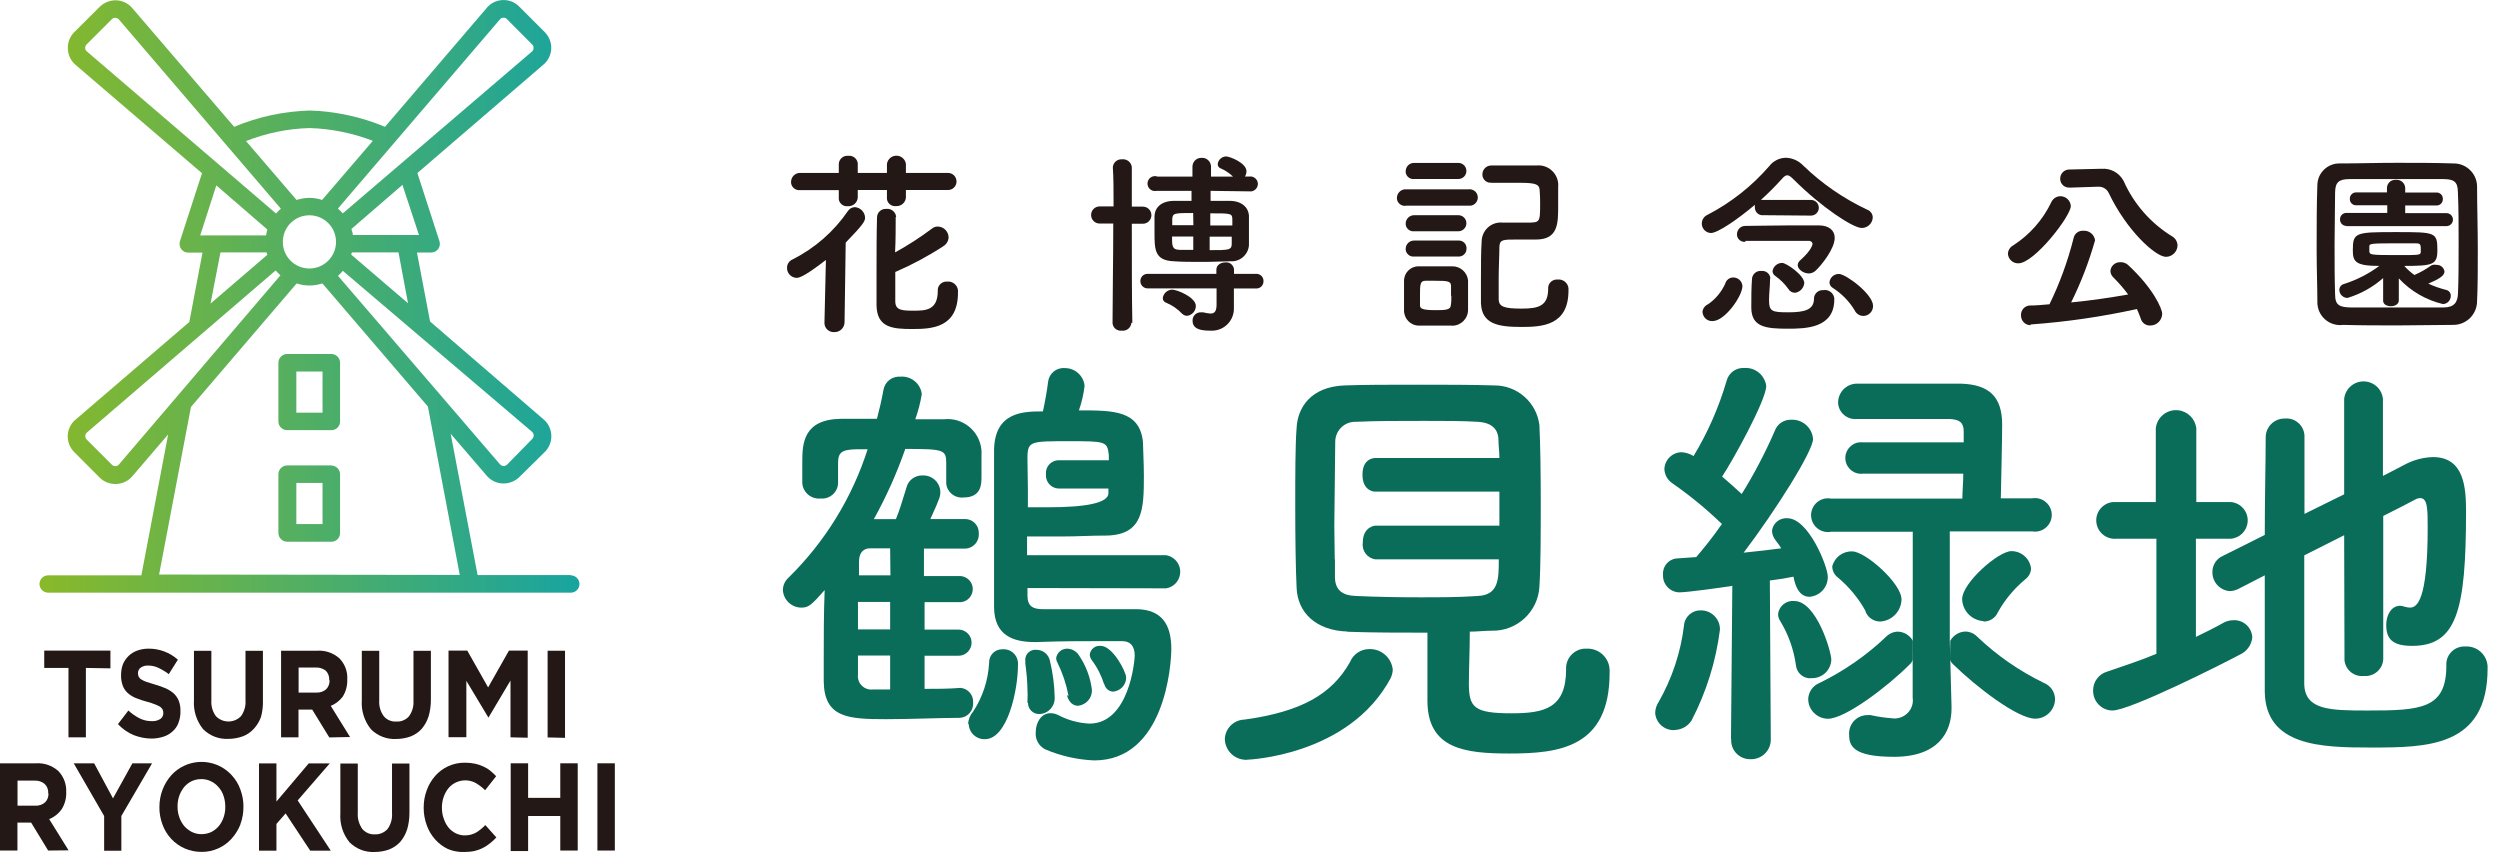 <svg width="183" height="63" viewBox="0 0 183 63" fill="none" xmlns="http://www.w3.org/2000/svg">
<path d="M6.287 48.893V53.972H5.012V48.893H3.238V47.625H8.083V48.923L6.295 48.893H6.287Z" fill="#231815"/>
<path d="M13.057 52.931C12.967 53.172 12.816 53.384 12.62 53.55C12.431 53.723 12.204 53.852 11.955 53.927C11.676 54.018 11.382 54.063 11.095 54.063C10.65 54.063 10.212 53.972 9.797 53.814C9.359 53.633 8.959 53.353 8.634 53.006L9.397 52.01C9.638 52.236 9.91 52.425 10.204 52.576C10.483 52.719 10.8 52.795 11.117 52.787C11.336 52.803 11.555 52.742 11.736 52.629C11.88 52.531 11.963 52.365 11.955 52.191C11.955 52.108 11.94 52.025 11.91 51.95C11.865 51.874 11.812 51.806 11.744 51.753C11.631 51.678 11.51 51.625 11.382 51.572C11.193 51.497 10.997 51.429 10.793 51.376C10.521 51.308 10.249 51.218 9.985 51.112C9.766 51.029 9.563 50.908 9.382 50.757C9.216 50.614 9.08 50.433 8.997 50.221C8.899 49.965 8.853 49.693 8.861 49.414C8.861 49.134 8.906 48.863 9.004 48.606C9.102 48.38 9.246 48.176 9.427 48.002C9.608 47.829 9.827 47.7 10.061 47.617C10.318 47.527 10.597 47.481 10.868 47.481C11.661 47.474 12.431 47.761 13.02 48.289L12.355 49.346C12.121 49.165 11.865 49.014 11.593 48.885C11.359 48.772 11.102 48.719 10.846 48.719C10.65 48.704 10.453 48.764 10.287 48.878C10.166 48.976 10.099 49.119 10.099 49.27C10.099 49.361 10.114 49.451 10.151 49.534C10.197 49.617 10.265 49.693 10.348 49.738C10.468 49.814 10.597 49.874 10.733 49.919L11.344 50.108C11.616 50.184 11.887 50.282 12.152 50.395C12.363 50.493 12.559 50.621 12.733 50.772C12.884 50.923 13.004 51.097 13.087 51.3C13.17 51.527 13.216 51.776 13.208 52.017C13.223 52.327 13.17 52.636 13.057 52.923V52.931Z" fill="#231815"/>
<path d="M19.11 52.47C18.99 52.803 18.808 53.104 18.567 53.361C18.348 53.602 18.069 53.791 17.759 53.904C17.42 54.025 17.065 54.086 16.71 54.086C16.023 54.123 15.352 53.859 14.869 53.376C14.386 52.78 14.144 52.017 14.197 51.255V47.64H15.472V51.248C15.442 51.67 15.555 52.086 15.805 52.425C16.295 52.931 17.11 52.946 17.616 52.448C17.623 52.44 17.631 52.433 17.639 52.425C17.88 52.093 18.001 51.685 17.971 51.278V47.64H19.246V51.24C19.261 51.663 19.216 52.078 19.103 52.486L19.11 52.47Z" fill="#231815"/>
<path d="M24.099 53.972L22.854 51.942H21.85V53.972H20.575V47.632H23.231C23.82 47.595 24.401 47.798 24.846 48.191C25.247 48.606 25.458 49.165 25.42 49.738C25.435 50.184 25.322 50.629 25.08 51.006C24.854 51.3 24.552 51.535 24.212 51.67L25.624 53.95L24.099 53.98V53.972ZM24.099 49.776C24.114 49.519 24.024 49.27 23.843 49.089C23.631 48.931 23.367 48.848 23.103 48.863H21.858V50.697H23.148C23.412 50.712 23.677 50.629 23.873 50.455C24.046 50.282 24.137 50.04 24.122 49.791L24.099 49.776Z" fill="#231815"/>
<path d="M31.36 52.47C31.254 52.803 31.081 53.104 30.854 53.368C30.628 53.61 30.356 53.791 30.047 53.912C29.707 54.033 29.352 54.093 28.998 54.093C28.311 54.131 27.639 53.867 27.156 53.384C26.673 52.787 26.431 52.025 26.484 51.263V47.64H27.76V51.248C27.73 51.67 27.843 52.086 28.092 52.425C28.318 52.697 28.658 52.84 29.013 52.818C29.36 52.84 29.7 52.697 29.933 52.44C30.175 52.108 30.296 51.7 30.266 51.293V47.64H31.541V51.24C31.541 51.663 31.481 52.078 31.36 52.486V52.47Z" fill="#231815"/>
<path d="M37.368 53.972V49.814L35.753 52.531L34.137 49.836V53.965H32.832V47.625H34.205L35.73 50.319L37.255 47.625H38.628V54.002L37.368 53.972Z" fill="#231815"/>
<path d="M40.085 53.972V47.632H41.36V54.01L40.085 53.98V53.972Z" fill="#231815"/>
<path d="M3.525 62.26L2.279 60.214H1.276V62.26H1.90735e-06V55.874H2.649C3.238 55.837 3.819 56.04 4.264 56.433C4.664 56.848 4.876 57.407 4.846 57.98C4.868 58.425 4.747 58.871 4.506 59.248C4.279 59.565 3.97 59.814 3.6 59.958L5.019 62.244L3.517 62.26H3.525ZM3.525 58.056C3.547 57.799 3.449 57.55 3.261 57.376C3.057 57.21 2.793 57.127 2.528 57.142H1.283V58.976H2.574C2.838 58.991 3.102 58.908 3.298 58.735C3.472 58.561 3.562 58.32 3.547 58.071L3.525 58.056Z" fill="#231815"/>
<path d="M8.883 59.731V62.275H7.623V59.731L5.396 55.874H6.891L8.272 58.441L9.691 55.874H11.133L8.883 59.731Z" fill="#231815"/>
<path d="M17.601 60.342C17.45 60.727 17.231 61.082 16.952 61.392C16.68 61.694 16.348 61.935 15.978 62.101C15.593 62.275 15.171 62.365 14.74 62.358C13.902 62.358 13.095 62.018 12.529 61.399C12.25 61.097 12.031 60.742 11.895 60.358C11.744 59.95 11.661 59.52 11.668 59.082C11.668 58.644 11.744 58.206 11.902 57.799C12.046 57.414 12.265 57.059 12.536 56.75C12.808 56.448 13.14 56.206 13.51 56.04C14.688 55.505 16.084 55.784 16.959 56.742C17.238 57.044 17.457 57.399 17.593 57.784C17.744 58.191 17.827 58.622 17.82 59.059C17.82 59.497 17.752 59.935 17.593 60.342H17.601ZM16.491 59.067C16.491 58.795 16.454 58.516 16.363 58.259C16.288 58.025 16.167 57.806 16.001 57.625C15.85 57.444 15.661 57.293 15.442 57.188C15.223 57.082 14.982 57.029 14.74 57.029C14.499 57.029 14.25 57.082 14.031 57.18C13.819 57.286 13.638 57.429 13.48 57.61C13.329 57.799 13.208 58.018 13.125 58.244C13.035 58.501 12.989 58.78 12.997 59.052C12.997 59.316 13.035 59.573 13.125 59.822C13.208 60.056 13.329 60.275 13.487 60.471C13.646 60.644 13.835 60.795 14.046 60.901C14.265 61.007 14.514 61.067 14.755 61.059C14.997 61.059 15.239 61.007 15.457 60.908C15.669 60.803 15.857 60.659 16.008 60.478C16.167 60.29 16.288 60.071 16.363 59.844C16.454 59.588 16.499 59.308 16.491 59.037V59.075V59.067Z" fill="#231815"/>
<path d="M22.703 62.26L20.907 59.542L20.235 60.312V62.267H18.959V55.882H20.235V58.674L22.597 55.882H24.137L21.79 58.591L24.212 62.267H22.703V62.26Z" fill="#231815"/>
<path d="M29.79 60.742C29.684 61.075 29.511 61.377 29.284 61.641C29.058 61.882 28.786 62.063 28.477 62.184C28.145 62.305 27.782 62.365 27.428 62.365C26.741 62.403 26.069 62.139 25.586 61.656C25.096 61.059 24.861 60.297 24.914 59.535V55.889H26.19V59.497C26.16 59.92 26.28 60.335 26.522 60.682C26.748 60.946 27.088 61.097 27.443 61.075C27.79 61.09 28.13 60.946 28.364 60.69C28.605 60.358 28.726 59.95 28.696 59.542V55.889H29.971V59.49C29.971 59.92 29.918 60.342 29.79 60.758V60.742Z" fill="#231815"/>
<path d="M35.904 61.701C35.737 61.837 35.564 61.958 35.368 62.056C35.172 62.161 34.96 62.237 34.749 62.29C34.5 62.343 34.243 62.365 33.986 62.365C33.579 62.38 33.179 62.312 32.801 62.154C32.439 61.988 32.122 61.746 31.858 61.452C31.586 61.15 31.375 60.795 31.239 60.41C31.088 60.003 31.013 59.565 31.013 59.127C31.013 58.69 31.081 58.252 31.239 57.844C31.375 57.459 31.586 57.105 31.858 56.795C32.122 56.493 32.447 56.252 32.809 56.086C33.194 55.912 33.617 55.822 34.039 55.829C34.288 55.829 34.538 55.852 34.779 55.904C34.99 55.95 35.194 56.018 35.383 56.108C35.564 56.191 35.737 56.289 35.889 56.418C36.039 56.538 36.183 56.674 36.319 56.818L35.511 57.844C35.307 57.64 35.073 57.467 34.824 57.316C34.153 56.954 33.315 57.112 32.824 57.701C32.673 57.889 32.553 58.108 32.477 58.335C32.386 58.591 32.341 58.871 32.349 59.142C32.349 59.407 32.386 59.663 32.477 59.912C32.553 60.146 32.666 60.365 32.817 60.561C32.96 60.742 33.141 60.886 33.352 60.992C33.564 61.097 33.798 61.158 34.039 61.15C34.319 61.15 34.598 61.082 34.847 60.946C35.096 60.795 35.322 60.607 35.526 60.395L36.334 61.301C36.198 61.444 36.054 61.58 35.904 61.701Z" fill="#231815"/>
<path d="M41.013 62.26V59.731H38.658V62.297H37.383V55.874H38.658V58.403H41.013V55.874H42.289V62.26H41.013Z" fill="#231815"/>
<path d="M43.73 62.26V55.874H45.006V62.26H43.73Z" fill="#231815"/>
<path d="M24.258 25.911H21.027C20.673 25.911 20.378 26.198 20.378 26.56V30.854C20.378 31.209 20.673 31.488 21.027 31.488H24.258C24.613 31.488 24.892 31.201 24.892 30.854V26.56C24.892 26.205 24.613 25.918 24.265 25.911C24.265 25.911 24.265 25.911 24.258 25.911ZM23.609 30.205H21.692V27.194H23.609V30.205ZM24.258 34.069H21.027C20.673 34.069 20.378 34.356 20.378 34.719V39.006C20.378 39.36 20.665 39.655 21.027 39.655H24.258C24.613 39.655 24.892 39.368 24.892 39.021C24.892 39.021 24.892 39.021 24.892 39.013V34.726C24.892 34.371 24.613 34.085 24.265 34.077C24.265 34.077 24.265 34.077 24.258 34.077V34.069ZM23.609 38.364H21.692V35.353H23.609V38.364ZM41.783 42.093H34.96L32.99 31.752L35.617 34.809C35.911 35.164 36.341 35.375 36.802 35.39H36.87C37.307 35.39 37.73 35.209 38.039 34.9L39.858 33.103C40.198 32.779 40.379 32.326 40.357 31.858C40.334 31.398 40.123 30.968 39.768 30.681L31.481 23.533L30.522 18.484H31.564C31.767 18.484 31.956 18.386 32.077 18.227C32.198 18.061 32.228 17.85 32.167 17.654L30.552 12.665L39.76 4.747C40.447 4.181 40.553 3.17 39.987 2.476C39.941 2.423 39.896 2.37 39.851 2.325L38.032 0.506C37.421 -0.143 36.394 -0.166 35.753 0.445C35.7 0.491 35.654 0.543 35.617 0.596L28.183 9.283C26.431 8.551 24.552 8.144 22.658 8.091C20.763 8.144 18.892 8.551 17.14 9.283L9.699 0.611C9.404 0.249 8.966 0.038 8.506 0.023C8.046 0.008 7.6 0.196 7.276 0.521L5.449 2.34C5.117 2.664 4.944 3.11 4.966 3.578C4.981 4.038 5.193 4.468 5.547 4.762L14.786 12.68L13.17 17.661C13.11 17.857 13.148 18.069 13.269 18.235C13.389 18.401 13.578 18.499 13.782 18.491H14.823L13.857 23.571L5.555 30.696C4.861 31.254 4.755 32.273 5.321 32.968C5.366 33.02 5.412 33.073 5.457 33.118L7.276 34.938C7.578 35.255 8 35.428 8.438 35.428H8.506C8.966 35.413 9.404 35.202 9.699 34.847L12.31 31.798L10.348 42.115H3.525C3.17 42.115 2.891 42.402 2.891 42.749C2.891 43.096 3.178 43.383 3.525 43.383H41.783C42.138 43.383 42.417 43.096 42.417 42.749C42.417 42.402 42.13 42.115 41.783 42.115V42.093ZM38.938 31.602C39.013 31.669 39.066 31.767 39.066 31.866C39.066 31.971 39.028 32.069 38.953 32.137L37.126 34.002C37.051 34.077 36.953 34.115 36.855 34.115C36.749 34.107 36.658 34.054 36.59 33.979L24.741 20.19C24.869 20.076 24.99 19.956 25.096 19.827L38.938 31.602ZM29.171 18.476L29.866 22.197L25.707 18.635C25.73 18.582 25.745 18.529 25.752 18.476H29.164H29.171ZM30.673 17.201H25.828C25.828 17.05 25.76 16.899 25.722 16.763L29.458 13.533L30.666 17.193L30.673 17.201ZM36.59 1.426C36.651 1.343 36.749 1.298 36.847 1.298C36.953 1.291 37.051 1.328 37.119 1.411L38.945 3.245C39.021 3.313 39.066 3.419 39.058 3.517C39.058 3.623 39.006 3.721 38.93 3.781L25.088 15.623C24.982 15.495 24.861 15.374 24.733 15.269L36.59 1.426ZM22.65 9.374C24.235 9.419 25.805 9.736 27.292 10.31L23.578 14.635C23.277 14.537 22.967 14.484 22.65 14.484C22.333 14.484 22.009 14.544 21.707 14.635L18.008 10.325C19.488 9.744 21.058 9.419 22.65 9.374ZM24.597 17.706C24.597 18.778 23.729 19.654 22.65 19.654C21.571 19.654 20.703 18.786 20.703 17.706C20.703 16.627 21.571 15.759 22.65 15.759C23.722 15.759 24.597 16.627 24.597 17.706ZM6.37 3.774C6.287 3.713 6.234 3.615 6.234 3.517C6.234 3.411 6.272 3.313 6.347 3.245L8.174 1.419C8.242 1.336 8.34 1.291 8.446 1.306C8.551 1.306 8.642 1.359 8.71 1.434L20.559 15.276C20.431 15.382 20.31 15.503 20.205 15.631L6.37 3.774ZM19.525 18.476C19.525 18.544 19.525 18.59 19.578 18.642L15.412 22.22L16.137 18.476H19.518H19.525ZM19.42 17.706C19.42 17.571 19.435 17.435 19.457 17.306C19.435 17.442 19.42 17.578 19.42 17.706ZM14.665 17.201L15.835 13.57L19.571 16.801C19.533 16.944 19.495 17.088 19.473 17.231H14.627L14.657 17.208L14.665 17.201ZM8.717 33.986C8.657 34.069 8.559 34.122 8.453 34.122C8.348 34.122 8.249 34.085 8.182 34.009L6.355 32.183C6.28 32.107 6.242 32.009 6.242 31.911C6.249 31.805 6.302 31.715 6.378 31.647L20.174 19.797C20.288 19.925 20.401 20.039 20.529 20.152L8.717 33.986ZM11.646 42.055L13.978 29.79L21.714 20.748C22.016 20.846 22.333 20.899 22.65 20.899C22.975 20.899 23.292 20.839 23.601 20.748L31.322 29.76L33.654 42.085L11.638 42.055H11.646Z" fill="url(#paint0_linear_723_520)"/>
<path d="M60.448 19.035C59.112 20.069 58.569 20.341 58.312 20.341C57.912 20.326 57.595 19.993 57.61 19.593C57.61 19.322 57.784 19.08 58.033 18.982C59.656 18.159 61.044 16.944 62.071 15.442C62.184 15.269 62.38 15.163 62.584 15.163C62.984 15.193 63.301 15.518 63.324 15.925C63.324 16.197 63.195 16.423 61.905 17.759L61.822 23.578C61.822 23.986 61.497 24.311 61.09 24.311C61.082 24.311 61.067 24.311 61.059 24.311C60.682 24.326 60.365 24.039 60.35 23.669C60.35 23.646 60.35 23.631 60.35 23.609L60.456 19.05L60.448 19.035ZM66.313 13.902V14.454C66.29 14.823 65.973 15.103 65.603 15.088C65.603 15.088 65.588 15.088 65.58 15.088C65.256 15.125 64.954 14.884 64.924 14.559C64.924 14.544 64.924 14.529 64.924 14.514V13.91H62.788V14.461C62.765 14.831 62.448 15.11 62.078 15.095C62.078 15.095 62.063 15.095 62.056 15.095C61.731 15.133 61.429 14.891 61.399 14.567C61.399 14.552 61.399 14.537 61.399 14.521V13.918H58.576C58.244 13.955 57.942 13.721 57.905 13.389C57.905 13.367 57.905 13.344 57.905 13.321C57.905 12.959 58.191 12.665 58.546 12.657C58.554 12.657 58.569 12.657 58.576 12.657H61.399V11.993C61.422 11.646 61.716 11.382 62.063 11.404C62.078 11.404 62.086 11.404 62.101 11.404C62.441 11.367 62.75 11.616 62.788 11.955C62.788 11.97 62.788 11.978 62.788 11.993V12.657H64.924V11.993C64.984 11.608 65.339 11.344 65.724 11.404C66.026 11.45 66.267 11.691 66.313 11.993V12.657H69.392C69.739 12.657 70.018 12.937 70.018 13.284C70.018 13.631 69.739 13.91 69.392 13.91H66.305L66.313 13.902ZM65.565 15.88C65.565 16.688 65.565 17.555 65.52 18.476C66.463 17.956 67.369 17.374 68.23 16.725C68.343 16.635 68.486 16.582 68.63 16.582C69.075 16.582 69.437 16.944 69.437 17.39C69.422 17.646 69.279 17.88 69.06 18.016C67.943 18.748 66.758 19.382 65.535 19.91V22.054C65.535 22.71 66.011 22.741 66.864 22.741C67.716 22.741 68.645 22.741 68.645 21.299C68.615 20.944 68.879 20.642 69.233 20.612C69.264 20.612 69.286 20.612 69.317 20.612C69.716 20.567 70.079 20.846 70.124 21.246C70.124 21.307 70.124 21.36 70.124 21.42C70.124 23.956 68.275 24.084 66.818 24.084C65.362 24.084 64.184 24.009 64.162 22.333V20.009C64.162 18.582 64.162 17.073 64.199 15.887C64.214 15.548 64.509 15.276 64.848 15.291C64.863 15.291 64.879 15.291 64.894 15.291C65.241 15.254 65.558 15.51 65.596 15.857C65.596 15.872 65.596 15.88 65.596 15.895L65.565 15.872V15.88Z" fill="#231815"/>
<path d="M82.819 23.624C82.796 23.971 82.494 24.235 82.147 24.205C82.14 24.205 82.125 24.205 82.117 24.205C81.777 24.243 81.475 24.009 81.438 23.669C81.438 23.654 81.438 23.639 81.438 23.624C81.438 21.812 81.491 18.937 81.491 16.363H80.494C80.147 16.363 79.868 16.084 79.868 15.737C79.868 15.389 80.147 15.11 80.494 15.11H81.513C81.513 13.986 81.513 13.004 81.46 12.265C81.468 11.925 81.755 11.653 82.094 11.661C82.109 11.661 82.117 11.661 82.132 11.661C82.487 11.623 82.804 11.872 82.849 12.227C82.849 12.242 82.849 12.265 82.849 12.28V15.125H83.657C84.004 15.125 84.283 15.405 84.283 15.752C84.283 16.099 84.004 16.378 83.657 16.378H82.849C82.849 18.944 82.849 21.752 82.887 23.639L82.819 23.624ZM90.321 21.103V22.522C90.359 23.412 89.672 24.167 88.781 24.205C88.706 24.205 88.623 24.205 88.547 24.205C87.589 24.205 87.295 23.918 87.295 23.473C87.287 23.141 87.544 22.869 87.876 22.861C87.883 22.861 87.891 22.861 87.898 22.861H88.064C88.238 22.907 88.419 22.937 88.608 22.952C88.895 22.952 89.053 22.809 89.053 22.28V21.11H84.034C83.747 21.125 83.498 20.907 83.476 20.62C83.476 20.605 83.476 20.59 83.476 20.582C83.468 20.295 83.687 20.061 83.974 20.046C83.996 20.046 84.011 20.046 84.034 20.046H89.038V19.744C89.038 19.39 89.37 19.208 89.702 19.208C90.012 19.171 90.291 19.397 90.329 19.707C90.329 19.722 90.329 19.729 90.329 19.744V20.046H91.944C92.223 20.031 92.465 20.242 92.487 20.522C92.487 20.544 92.487 20.559 92.487 20.582C92.495 20.869 92.276 21.103 91.989 21.118C91.974 21.118 91.959 21.118 91.951 21.118H90.329L90.321 21.103ZM88.615 13.97V14.703H90.004C90.91 14.703 91.385 15.201 91.423 15.774V17.956C91.37 18.65 90.766 19.171 90.072 19.125C89.597 19.125 88.872 19.171 88.132 19.171C87.393 19.171 86.427 19.171 85.928 19.125C84.51 19.073 84.51 18.258 84.51 17.012V15.85C84.51 15.314 84.872 14.725 85.906 14.703H87.219V13.97H84.668C84.374 14.038 84.079 13.857 84.011 13.563C83.944 13.268 84.125 12.974 84.419 12.906C84.525 12.884 84.63 12.891 84.736 12.929H87.287V12.204C87.287 11.85 87.566 11.563 87.914 11.555C87.929 11.555 87.944 11.555 87.951 11.555C88.306 11.525 88.615 11.797 88.646 12.152C88.646 12.167 88.646 12.182 88.646 12.204V12.929H90.261C89.997 12.68 89.687 12.469 89.355 12.325C89.219 12.28 89.136 12.152 89.136 12.008C89.174 11.699 89.431 11.465 89.74 11.45C90.027 11.45 91.242 11.933 91.242 12.536C91.242 12.672 91.204 12.808 91.129 12.921H91.461C91.763 12.884 92.034 13.102 92.072 13.397C92.11 13.699 91.891 13.97 91.597 14.008C91.552 14.008 91.506 14.008 91.461 14.008L88.6 13.97H88.615ZM86.532 22.967C86.208 22.62 85.808 22.341 85.362 22.16C85.219 22.114 85.113 21.978 85.113 21.82C85.159 21.473 85.453 21.209 85.808 21.201C86.147 21.201 87.536 21.752 87.536 22.401C87.536 22.763 87.257 23.073 86.902 23.118C86.766 23.118 86.63 23.065 86.54 22.967H86.532ZM87.34 15.593C85.951 15.593 85.83 15.593 85.808 16.054V16.484H87.355L87.34 15.593ZM87.34 17.314H85.793C85.793 18.001 85.793 18.273 86.336 18.288H87.347V17.314H87.34ZM90.208 16.506V16.091C90.208 15.616 90.132 15.616 88.593 15.616V16.506H90.208ZM88.547 17.314V18.31C89.951 18.31 90.163 18.31 90.163 17.835V17.322H88.547V17.314Z" fill="#231815"/>
<path d="M102.903 15.065C102.586 15.103 102.292 14.876 102.254 14.559C102.254 14.537 102.254 14.514 102.254 14.491C102.254 14.152 102.526 13.865 102.865 13.857C102.88 13.857 102.895 13.857 102.903 13.857H107.499C107.831 13.819 108.133 14.053 108.171 14.386C108.209 14.718 107.975 15.02 107.643 15.057C107.598 15.057 107.552 15.057 107.507 15.057H102.91L102.903 15.065ZM106.262 23.835H103.839C103.235 23.82 102.76 23.314 102.775 22.703V20.582C102.76 19.993 103.227 19.503 103.816 19.495C103.816 19.495 103.816 19.495 103.824 19.495H106.299C106.888 19.48 107.394 19.925 107.462 20.514V22.695C107.454 23.337 106.926 23.85 106.284 23.843C106.277 23.843 106.269 23.843 106.262 23.843V23.835ZM103.522 13.102C103.22 13.14 102.941 12.929 102.895 12.62C102.895 12.597 102.895 12.567 102.895 12.544C102.895 12.204 103.16 11.925 103.499 11.925C103.507 11.925 103.514 11.925 103.522 11.925H106.752C107.077 11.925 107.341 12.189 107.341 12.514C107.341 12.838 107.077 13.102 106.752 13.102H103.522ZM103.522 16.929C103.212 16.967 102.933 16.74 102.895 16.431C102.895 16.408 102.895 16.393 102.895 16.371C102.895 16.031 103.175 15.752 103.514 15.752C103.514 15.752 103.514 15.752 103.522 15.752H106.752C107.077 15.752 107.341 16.016 107.341 16.34C107.341 16.665 107.077 16.929 106.752 16.929H103.522ZM103.522 18.778C103.212 18.816 102.933 18.59 102.895 18.28C102.895 18.258 102.895 18.242 102.895 18.22C102.895 17.88 103.167 17.608 103.507 17.608C103.507 17.608 103.514 17.608 103.522 17.608H106.752C107.062 17.586 107.326 17.82 107.348 18.122C107.348 18.144 107.348 18.167 107.348 18.189C107.364 18.499 107.122 18.763 106.813 18.778C106.79 18.778 106.775 18.778 106.752 18.778H103.522ZM106.216 21.654V20.937C106.216 20.582 105.975 20.552 105.069 20.552H104.345C103.944 20.552 103.944 20.839 103.944 21.624V22.356C103.944 22.575 104.095 22.703 105.046 22.703C105.756 22.703 106.179 22.703 106.201 22.341C106.239 22.152 106.239 21.895 106.239 21.654H106.216ZM109.16 13.374C108.828 13.404 108.533 13.155 108.511 12.816C108.511 12.801 108.511 12.786 108.511 12.763C108.511 12.408 108.798 12.114 109.152 12.114C109.16 12.114 109.167 12.114 109.175 12.114H112.473C113.266 12.031 113.975 12.612 114.058 13.404C114.066 13.51 114.066 13.616 114.058 13.721V15.072C114.058 16.348 114.058 17.533 112.443 17.533H111.024C110.028 17.533 109.786 17.533 109.756 18.046C109.756 18.673 109.703 19.563 109.703 20.409V21.888C109.703 22.461 110.118 22.59 111.386 22.59C112.654 22.59 113.326 22.386 113.326 21.125C113.303 20.778 113.575 20.484 113.922 20.461C113.953 20.461 113.975 20.461 114.005 20.461C114.405 20.416 114.768 20.695 114.813 21.095C114.813 21.156 114.813 21.209 114.813 21.269C114.813 23.82 112.896 23.933 111.386 23.933C109.681 23.933 108.465 23.737 108.405 22.19V20.514C108.405 19.51 108.405 18.378 108.458 17.646C108.481 16.876 109.122 16.265 109.892 16.288C109.937 16.288 109.983 16.288 110.02 16.295H111.756C112.715 16.295 112.737 16.295 112.737 14.944C112.737 14.612 112.737 14.265 112.7 13.88C112.662 13.495 112.413 13.382 111.266 13.382H109.175L109.16 13.359V13.374Z" fill="#231815"/>
<path d="M124.617 22.861C124.632 22.597 124.798 22.371 125.04 22.265C125.583 21.888 126.006 21.375 126.285 20.771C126.353 20.499 126.595 20.31 126.874 20.31C127.229 20.31 127.523 20.582 127.546 20.937C127.546 21.669 126.263 23.503 125.364 23.503C124.979 23.526 124.655 23.239 124.625 22.854L124.617 22.861ZM129.063 15.752C128.753 15.782 128.489 15.555 128.459 15.246C128.459 15.231 128.459 15.216 128.459 15.193C128.444 15.125 128.444 15.057 128.459 14.989C127.281 15.986 125.764 17.057 125.229 17.057C124.844 17.035 124.549 16.71 124.572 16.325C124.587 16.061 124.753 15.827 124.995 15.722C126.715 14.831 128.248 13.616 129.516 12.152C129.81 11.774 130.263 11.548 130.746 11.548C131.221 11.57 131.667 11.774 131.999 12.121C133.372 13.45 134.957 14.537 136.686 15.352C136.927 15.442 137.086 15.669 137.086 15.925C137.063 16.355 136.708 16.688 136.278 16.688C135.644 16.688 133.342 15.186 131.259 13.102C131.093 12.937 130.957 12.831 130.829 12.831C130.7 12.831 130.587 12.921 130.429 13.102C129.946 13.638 129.433 14.152 128.897 14.635C128.942 14.627 128.995 14.627 129.04 14.635H132.565C132.882 14.635 133.138 14.891 133.138 15.208C133.138 15.525 132.882 15.782 132.565 15.782L129.063 15.752ZM127.734 17.699C127.44 17.729 127.176 17.503 127.146 17.208C127.146 17.186 127.146 17.171 127.146 17.148C127.146 16.816 127.41 16.537 127.742 16.537C128.549 16.537 129.787 16.499 130.972 16.499H133.146C133.87 16.499 134.301 16.861 134.301 17.405C134.301 18.212 133.335 19.412 132.889 19.827C132.753 19.948 132.58 20.016 132.399 20.016C132.014 20.016 131.591 19.714 131.591 19.405C131.599 19.269 131.667 19.148 131.772 19.058C132.678 18.25 132.678 17.857 132.678 17.827C132.678 17.797 132.602 17.631 132.421 17.631H127.772L127.749 17.706L127.734 17.699ZM129.568 20.424C129.568 20.929 129.493 21.503 129.493 21.948C129.493 22.801 129.697 22.861 130.912 22.861C132.127 22.861 132.784 22.665 132.784 21.858C132.784 21.518 133.07 21.239 133.41 21.239C133.425 21.239 133.448 21.239 133.463 21.239C133.833 21.171 134.195 21.42 134.263 21.79C134.27 21.835 134.278 21.88 134.27 21.918C134.27 24.024 132.18 24.061 130.874 24.061C129.259 24.061 128.195 23.948 128.195 22.507V22.461C128.195 21.85 128.195 21.058 128.248 20.386C128.285 20.046 128.595 19.797 128.934 19.835C129.259 19.797 129.561 20.031 129.591 20.363C129.591 20.363 129.591 20.378 129.591 20.386L129.561 20.409L129.568 20.424ZM131.38 21.427C131.184 21.427 131.002 21.322 130.912 21.156C130.64 20.778 130.316 20.454 129.938 20.19C129.825 20.114 129.757 19.986 129.749 19.85C129.802 19.503 130.104 19.239 130.459 19.246C130.746 19.246 132.074 20.137 132.074 20.726C132.036 21.095 131.75 21.39 131.38 21.435V21.427ZM135.772 22.733C135.372 22.061 134.814 21.495 134.157 21.073C134.014 20.99 133.923 20.839 133.916 20.68C133.946 20.318 134.248 20.046 134.61 20.054C135.116 20.054 137.108 21.533 137.108 22.386C137.116 22.786 136.806 23.118 136.406 23.126C136.135 23.126 135.893 22.975 135.772 22.741V22.733Z" fill="#231815"/>
<path d="M146.98 18.575C146.988 18.318 147.139 18.084 147.365 17.963C148.573 17.186 149.539 16.091 150.158 14.793C150.279 14.537 150.535 14.363 150.822 14.363C151.222 14.363 151.562 14.68 151.584 15.08C151.584 15.82 148.905 19.276 147.743 19.276C147.343 19.291 147.003 18.974 146.98 18.575ZM148.641 23.805C148.256 23.805 147.947 23.503 147.939 23.118C147.939 23.103 147.939 23.088 147.939 23.08C147.916 22.703 148.203 22.386 148.573 22.363C148.581 22.363 148.596 22.363 148.603 22.363C149.064 22.363 149.539 22.311 150.022 22.273C150.777 20.726 151.366 19.103 151.788 17.427C151.856 17.095 152.158 16.869 152.498 16.891C152.928 16.861 153.305 17.163 153.358 17.593C152.913 19.156 152.332 20.68 151.607 22.137C153.041 22.001 154.505 21.782 155.781 21.556C155.449 21.11 155.087 20.695 154.694 20.303C154.566 20.182 154.49 20.016 154.483 19.842C154.505 19.473 154.822 19.186 155.192 19.193C155.396 19.178 155.592 19.246 155.751 19.375C157.622 21.095 158.272 22.605 158.272 22.967C158.264 23.45 157.864 23.843 157.373 23.828C157.373 23.828 157.373 23.828 157.366 23.828C157.049 23.828 156.77 23.609 156.694 23.292C156.611 23.065 156.521 22.839 156.422 22.62C153.856 23.186 151.252 23.563 148.633 23.752V23.79L148.641 23.805ZM151.471 13.729C151.124 13.744 150.83 13.48 150.807 13.133C150.807 13.11 150.807 13.095 150.807 13.072C150.807 12.71 151.094 12.416 151.456 12.408C151.456 12.408 151.464 12.408 151.471 12.408L153.781 12.355H153.834C154.498 12.303 155.132 12.65 155.449 13.246C156.188 14.914 157.419 16.325 158.973 17.284C159.223 17.42 159.381 17.669 159.396 17.956C159.389 18.424 159.011 18.793 158.551 18.801C157.789 18.801 155.668 16.884 154.354 14.114C154.203 13.812 153.886 13.638 153.547 13.669H153.494L151.479 13.736L151.471 13.729Z" fill="#231815"/>
<path d="M179.533 23.782C178.273 23.782 176.906 23.82 175.555 23.82C174.204 23.82 172.831 23.82 171.517 23.782C170.604 23.903 169.766 23.262 169.646 22.348C169.631 22.258 169.631 22.16 169.631 22.069C169.631 20.997 169.578 19.646 169.578 18.303C169.578 16.642 169.578 14.921 169.631 13.518C169.661 12.627 170.408 11.933 171.299 11.963C171.336 11.963 171.367 11.963 171.404 11.963C172.657 11.963 174.008 11.918 175.442 11.918C176.876 11.918 178.235 11.918 179.586 11.963C180.522 11.948 181.299 12.687 181.322 13.623C181.322 15.088 181.375 16.748 181.375 18.333C181.375 19.654 181.375 20.929 181.322 22.024C181.329 22.99 180.559 23.775 179.593 23.782C179.571 23.782 179.556 23.782 179.533 23.782ZM179.971 17.767C179.971 16.484 179.971 15.201 179.918 14.084C179.918 13.276 179.601 13.125 178.899 13.11H171.993C171.185 13.11 170.944 13.352 170.929 14.084C170.929 15.246 170.891 16.574 170.891 17.888C170.891 19.201 170.891 20.461 170.929 21.541C170.929 22.348 171.246 22.499 172.136 22.507C173.027 22.514 174.212 22.507 175.367 22.507H178.854C179.661 22.507 179.895 22.122 179.925 21.488C179.971 20.371 179.971 19.08 179.971 17.759V17.767ZM174.453 20.348C173.699 21.02 172.801 21.518 171.827 21.812C171.502 21.797 171.246 21.541 171.238 21.216C171.238 21.02 171.374 20.846 171.563 20.793C172.499 20.499 173.382 20.046 174.167 19.465C172.401 19.465 172.227 19.148 172.227 18.303C172.227 17.012 172.431 16.989 175.352 16.989C178.273 16.989 178.416 16.989 178.416 18.303C178.416 19.375 178.114 19.465 175.993 19.465C176.212 19.714 176.461 19.933 176.733 20.129C177.171 19.941 177.586 19.707 177.971 19.427C178.091 19.375 178.22 19.359 178.348 19.39C178.642 19.375 178.899 19.586 178.937 19.873C178.937 20.19 178.522 20.431 177.752 20.763C178.174 20.959 178.612 21.11 179.065 21.224C179.269 21.269 179.412 21.458 179.397 21.669C179.397 21.986 179.14 22.25 178.823 22.258C177.586 21.963 176.461 21.314 175.593 20.378V21.994C175.593 22.265 175.306 22.416 175.02 22.416C174.733 22.416 174.446 22.288 174.446 22.016V20.371L174.453 20.348ZM171.751 16.537C171.502 16.537 171.299 16.34 171.291 16.091C171.291 16.084 171.291 16.069 171.291 16.061C171.284 15.805 171.48 15.593 171.736 15.586C171.736 15.586 171.744 15.586 171.751 15.586H174.748V15.027H172.461C172.219 15.027 172.016 14.838 172.008 14.589C172.008 14.582 172.008 14.567 172.008 14.559C171.993 14.31 172.189 14.099 172.438 14.084C172.446 14.084 172.453 14.084 172.461 14.084H174.725V13.767C174.725 13.427 175.004 13.155 175.344 13.163C175.359 13.163 175.374 13.163 175.389 13.163C175.729 13.133 176.031 13.389 176.061 13.736C176.061 13.752 176.061 13.759 176.061 13.774V14.091H178.363C178.605 14.091 178.808 14.28 178.816 14.529C178.816 14.544 178.816 14.559 178.816 14.574C178.823 14.823 178.627 15.035 178.378 15.042C178.378 15.042 178.371 15.042 178.363 15.042H176.061V15.601H179.08C179.344 15.601 179.556 15.812 179.556 16.076C179.556 16.34 179.344 16.552 179.08 16.552H171.751V16.537ZM173.45 18.446C173.45 18.65 173.653 18.673 175.465 18.673C177.118 18.673 177.178 18.673 177.201 18.446C177.208 18.371 177.208 18.303 177.201 18.227C177.201 17.835 177.125 17.812 176.786 17.812H175.05C173.586 17.812 173.435 17.85 173.435 18.016V18.446H173.45Z" fill="#231815"/>
<path d="M70.267 50.349C70.818 50.372 71.249 50.833 71.234 51.383C71.234 51.399 71.234 51.421 71.234 51.436C71.271 52.01 70.841 52.508 70.267 52.546C70.252 52.546 70.237 52.546 70.222 52.546C68.849 52.546 66.682 52.644 64.863 52.644C62.086 52.644 60.327 52.546 60.297 49.867V48.334C60.297 46.719 60.297 44.825 60.365 43.194C59.407 44.281 59.188 44.478 58.667 44.478C57.942 44.478 57.346 43.911 57.308 43.194C57.308 42.84 57.467 42.508 57.731 42.274C60.388 39.662 62.373 36.439 63.512 32.885H62.705C61.626 32.915 61.346 33.096 61.346 33.904V35.398C61.309 36.039 60.758 36.53 60.124 36.492C60.101 36.492 60.086 36.492 60.063 36.492C59.392 36.553 58.788 36.062 58.727 35.383C58.727 35.368 58.727 35.353 58.727 35.345V33.82C58.727 32.484 58.795 30.688 61.565 30.658H64.192C64.38 29.956 64.539 29.254 64.667 28.552C64.765 27.948 65.301 27.526 65.912 27.571C66.69 27.511 67.384 28.069 67.475 28.847C67.377 29.473 67.211 30.092 66.999 30.688H69.105C70.471 30.545 71.694 31.534 71.837 32.9C71.852 33.02 71.852 33.149 71.845 33.27V34.885C71.845 35.443 71.845 36.417 70.509 36.417C69.882 36.477 69.324 36.024 69.264 35.398C69.264 35.375 69.264 35.353 69.264 35.337V33.919C69.264 32.922 69.113 32.862 66.267 32.862C65.648 34.636 64.879 36.356 63.965 38.002H65.58C65.829 37.398 66.026 36.756 66.35 35.7C66.479 35.156 66.969 34.786 67.528 34.802C68.215 34.771 68.803 35.3 68.833 35.987C68.833 36.304 68.833 36.402 68.101 37.994H70.66C71.211 38.002 71.656 38.455 71.649 39.013C71.649 39.021 71.649 39.036 71.649 39.043C71.694 39.617 71.264 40.115 70.69 40.16C70.66 40.16 70.63 40.16 70.6 40.16H67.633V42.168H70.162C70.69 42.123 71.158 42.508 71.203 43.036C71.249 43.564 70.864 44.032 70.335 44.078C70.275 44.078 70.215 44.078 70.162 44.078H67.679V46.085H70.162C70.69 46.085 71.12 46.515 71.12 47.044C71.12 47.572 70.69 48.002 70.162 48.002H67.679V50.425C68.539 50.425 69.4 50.425 70.26 50.357L70.29 50.334L70.267 50.349ZM65.158 44.062H62.803V46.07H65.158V44.062ZM65.158 47.987H62.803V49.361C62.727 49.897 63.105 50.395 63.648 50.47C63.716 50.478 63.784 50.478 63.852 50.47H65.158V47.987ZM65.158 40.138H63.686C63.263 40.138 62.878 40.387 62.878 41.119V42.115H65.18L65.158 40.138ZM70.871 52.999C70.879 52.667 71.007 52.35 71.226 52.1C71.928 51.036 72.335 49.799 72.403 48.523C72.381 47.995 72.788 47.549 73.317 47.527C73.347 47.527 73.37 47.527 73.4 47.527C73.973 47.481 74.471 47.919 74.517 48.493C74.517 48.546 74.517 48.599 74.517 48.651C74.517 50.531 73.747 54.108 72.094 54.108C71.46 54.131 70.932 53.633 70.909 53.006C70.909 53.006 70.909 53.006 70.909 52.999M75.211 43.044V43.594C75.211 44.402 75.634 44.591 76.336 44.591H83.257C85.038 44.644 85.74 45.708 85.74 47.497C85.74 48.674 85.264 55.663 80.094 55.663C78.864 55.61 77.649 55.338 76.517 54.855C76.049 54.621 75.77 54.131 75.815 53.61C75.815 52.908 76.2 52.206 76.902 52.206C77.09 52.206 77.272 52.252 77.445 52.334C78.155 52.712 78.939 52.931 79.747 52.968C82.653 52.968 83.061 48.372 83.061 47.987C83.061 47.255 82.713 46.931 82.132 46.931H80.517C79.083 46.931 77.74 46.931 75.883 46.998H75.732C74.169 46.998 72.796 46.523 72.766 44.478V32.892C72.834 30.115 74.97 30.115 76.343 30.115C76.494 29.413 76.66 28.499 76.721 27.941C76.796 27.337 77.324 26.899 77.928 26.945C78.683 26.93 79.325 27.503 79.392 28.25C79.317 28.862 79.181 29.458 78.977 30.039C81.498 30.039 83.415 30.039 83.664 32.341C83.664 32.718 83.732 33.873 83.732 34.862C83.732 37.285 83.664 39.104 81.083 39.202C79.838 39.202 78.849 39.27 77.792 39.27H75.181V40.643H85.362C86.034 40.757 86.487 41.383 86.374 42.055C86.291 42.576 85.883 42.983 85.362 43.066L75.211 43.044ZM75.211 51.436V51.278C75.226 51.036 75.226 50.787 75.211 50.546C75.204 49.882 75.143 49.225 75.053 48.568V48.372C75.007 47.972 75.302 47.61 75.709 47.565C75.762 47.565 75.815 47.565 75.86 47.565C76.343 47.565 76.758 47.897 76.856 48.372C77.068 49.263 77.189 50.168 77.204 51.082C77.219 51.716 76.721 52.252 76.079 52.267C76.072 52.267 76.064 52.267 76.056 52.267C75.611 52.267 75.249 51.904 75.249 51.459M75.241 35.753V37.134H76.668C79.586 37.134 81.076 36.802 81.136 36.138V35.76H77.475C76.947 35.737 76.539 35.285 76.562 34.756C76.562 34.741 76.562 34.726 76.562 34.711C76.517 34.19 76.902 33.737 77.422 33.692C77.438 33.692 77.46 33.692 77.475 33.692H81.166V33.307C81.053 32.296 80.924 32.296 78.215 32.296C75.505 32.296 75.249 32.296 75.211 33.375V33.662M78.215 50.931C78.056 50.093 77.785 49.278 77.407 48.508C77.347 48.41 77.317 48.297 77.309 48.183C77.362 47.776 77.709 47.481 78.117 47.481C78.464 47.489 78.789 47.67 78.977 47.965C79.49 48.719 79.815 49.58 79.928 50.485C79.959 51.089 79.513 51.602 78.909 51.663C78.555 51.663 78.238 51.414 78.102 50.893M80.819 50.085C80.623 49.451 80.321 48.855 79.921 48.327C79.83 48.206 79.777 48.063 79.77 47.912C79.823 47.512 80.177 47.232 80.577 47.278C81.438 47.278 82.434 49.157 82.434 49.602C82.434 50.138 82.011 50.584 81.475 50.629C81.166 50.614 80.909 50.387 80.841 50.085" fill="#0A6D59"/>
<path d="M91.272 55.618C90.412 55.648 89.687 54.976 89.657 54.116C89.672 53.331 90.306 52.697 91.091 52.674C95.25 52.101 97.491 50.825 98.82 48.463C99.054 47.882 99.627 47.504 100.254 47.512C101.122 47.497 101.854 48.146 101.952 49.014C101.944 49.233 101.884 49.451 101.793 49.648C98.722 55.361 91.302 55.61 91.302 55.61M98.646 46.229C96.344 46.161 94.971 44.855 94.91 42.998C94.842 41.594 94.812 39.292 94.812 37.058C94.812 34.824 94.812 32.59 94.91 31.345C94.978 29.843 95.937 28.311 98.42 28.213C99.891 28.16 101.801 28.16 103.786 28.16C105.771 28.16 107.741 28.16 109.371 28.213C111.054 28.198 112.481 29.45 112.685 31.118C112.752 32.522 112.783 34.568 112.783 36.681C112.783 39.006 112.783 41.368 112.685 42.938C112.586 44.779 111.047 46.206 109.205 46.168C108.662 46.168 108.118 46.236 107.59 46.236C107.59 47.512 107.522 49.014 107.522 50.04C107.522 51.791 107.907 52.214 110.654 52.214C113.077 52.214 114.639 51.829 114.639 48.983C114.602 48.199 115.205 47.527 115.99 47.481C116.043 47.481 116.088 47.481 116.141 47.481C117.032 47.444 117.787 48.131 117.824 49.021C117.824 49.097 117.824 49.172 117.824 49.248C117.824 54.735 114.119 55.157 110.481 55.157C107.25 55.157 104.488 54.833 104.488 51.293V46.312C102.503 46.312 100.45 46.312 98.616 46.244M97.718 40.945V42.221C97.718 43.24 98.322 43.594 99.25 43.625C100.722 43.693 102.307 43.723 103.937 43.723C105.371 43.723 106.813 43.723 108.179 43.625C109.711 43.557 109.711 42.379 109.711 40.945H100.692C100.095 40.87 99.68 40.334 99.756 39.738C99.756 39.738 99.756 39.723 99.756 39.715C99.756 38.545 100.661 38.477 100.661 38.477H109.756V35.987H100.639C100.639 35.987 99.733 35.987 99.733 34.741C99.733 33.496 100.669 33.526 100.669 33.526H109.756C109.756 33.051 109.688 32.598 109.688 32.251C109.688 31.443 109.243 30.945 108.186 30.877C107.13 30.809 105.763 30.809 104.231 30.809C102.443 30.809 100.593 30.809 99.25 30.877C98.442 30.847 97.771 31.481 97.74 32.288C97.74 32.636 97.672 38.477 97.672 38.477L97.703 40.938L97.718 40.945Z" fill="#0A6D59"/>
<path d="M157.834 39.436H154.898C154.158 39.496 153.509 38.938 153.449 38.198C153.388 37.458 153.947 36.809 154.686 36.749C154.754 36.749 154.822 36.749 154.898 36.749H157.804V31.36C157.887 30.537 158.626 29.941 159.441 30.032C160.143 30.107 160.694 30.658 160.77 31.36V36.749H163.291C164.03 36.809 164.589 37.458 164.528 38.198C164.476 38.862 163.955 39.383 163.291 39.436H160.74V46.621C161.411 46.297 162.076 45.972 162.687 45.625C162.928 45.481 163.208 45.398 163.494 45.398C164.219 45.368 164.83 45.927 164.868 46.651C164.815 47.217 164.461 47.7 163.94 47.927C162.823 48.531 155.932 52.01 154.619 52.01C153.826 51.995 153.2 51.338 153.215 50.538C153.215 49.904 153.63 49.338 154.241 49.165C155.449 48.749 156.664 48.357 157.849 47.859V39.436H157.834ZM171.593 39.179L168.672 40.651V50.1C168.74 51.98 170.551 52.01 173.329 52.01C177.223 52.01 179.073 51.882 179.073 48.727C179.02 48.002 179.571 47.376 180.295 47.323C180.356 47.323 180.416 47.323 180.476 47.323C181.322 47.278 182.046 47.927 182.092 48.772C182.092 48.825 182.092 48.885 182.092 48.938C182.092 54.719 177.623 54.719 173.502 54.719C169.925 54.719 165.842 54.621 165.781 50.636V42.115L163.827 43.119C163.638 43.21 163.434 43.262 163.223 43.27C162.491 43.217 161.932 42.598 161.947 41.866C161.947 41.353 162.249 40.892 162.717 40.689L165.781 39.157C165.781 36.379 165.849 33.768 165.849 32.039C165.834 31.277 166.438 30.651 167.2 30.635C167.23 30.635 167.253 30.635 167.283 30.635C168.008 30.583 168.634 31.134 168.687 31.858C168.687 31.896 168.687 31.934 168.687 31.971V37.617L171.593 36.183V29.194C171.676 28.409 172.378 27.843 173.163 27.926C173.835 27.994 174.363 28.522 174.431 29.194V34.839L175.986 34.032C176.635 33.677 177.352 33.481 178.091 33.458C180.393 33.458 180.514 35.722 180.514 37.443C180.514 44.757 179.812 47.278 176.559 47.278C175.125 47.278 174.672 46.764 174.672 45.745C174.672 45.044 175.027 44.342 175.699 44.342C175.804 44.349 175.91 44.372 176.016 44.41C176.144 44.447 176.272 44.47 176.401 44.478C176.906 44.478 177.706 44.025 177.706 38.636C177.706 37.3 177.706 36.462 177.163 36.462C177.035 36.462 176.914 36.5 176.808 36.56C176.333 36.809 175.472 37.262 174.453 37.768V48.259C174.416 48.976 173.797 49.527 173.08 49.482C173.057 49.482 173.035 49.482 173.012 49.482C172.31 49.55 171.684 49.029 171.616 48.327C171.616 48.304 171.616 48.282 171.616 48.266L171.593 39.187V39.179Z" fill="#0A6D59"/>
<path d="M122.564 53.444C121.84 53.474 121.213 52.923 121.16 52.199C121.16 51.912 121.251 51.633 121.409 51.391C122.391 49.67 123.025 47.776 123.266 45.806C123.304 45.164 123.84 44.674 124.474 44.681C125.244 44.659 125.878 45.263 125.9 46.025C125.9 46.047 125.9 46.07 125.9 46.093C125.606 48.41 124.904 50.659 123.825 52.734C123.553 53.165 123.085 53.421 122.579 53.437M126.708 54.086L126.806 42.885C125.998 43.013 123.515 43.361 122.911 43.361C122.232 43.338 121.704 42.764 121.734 42.093C121.734 42.077 121.734 42.07 121.734 42.055C121.689 41.451 122.142 40.923 122.745 40.877C122.745 40.877 122.753 40.877 122.76 40.877L124.164 40.779C124.738 40.108 125.41 39.277 126.044 38.356C124.919 37.27 123.719 36.281 122.436 35.39C122.074 35.156 121.855 34.771 121.832 34.341C121.855 33.654 122.421 33.103 123.108 33.103C123.417 33.126 123.711 33.224 123.968 33.383C125.017 31.654 125.825 29.798 126.391 27.866C126.542 27.292 127.078 26.899 127.674 26.937C128.474 26.877 129.176 27.45 129.289 28.243C129.289 29.299 126.806 33.768 126.059 34.885C126.564 35.307 127.078 35.783 127.493 36.16C128.414 34.681 129.221 33.134 129.916 31.534C130.097 31.035 130.572 30.711 131.1 30.726C131.931 30.673 132.648 31.3 132.716 32.13C132.716 33.028 129.961 37.39 127.636 40.455C128.655 40.357 129.614 40.236 130.383 40.138C130.255 39.911 130.097 39.715 129.961 39.534C129.802 39.33 129.712 39.089 129.712 38.832C129.787 38.289 130.278 37.896 130.829 37.934C132.391 37.934 133.795 41.474 133.795 42.213C133.81 42.983 133.221 43.625 132.459 43.685C132.134 43.685 131.531 43.557 131.282 42.213C130.829 42.311 130.225 42.41 129.553 42.493L129.621 54.071C129.659 54.855 129.055 55.527 128.27 55.572C128.232 55.572 128.195 55.572 128.157 55.572C127.395 55.603 126.753 55.014 126.723 54.252C126.723 54.214 126.723 54.176 126.723 54.138V54.071L126.708 54.086ZM132.587 49.648C132.014 49.693 131.516 49.263 131.463 48.697C131.304 47.557 130.919 46.455 130.316 45.466C130.21 45.308 130.149 45.119 130.157 44.923C130.24 44.349 130.761 43.934 131.342 43.995C132.957 43.995 134.052 47.67 134.052 48.304C134.014 49.081 133.357 49.678 132.58 49.64M140.014 46.87V38.923H134.052C133.38 39.058 132.731 38.621 132.595 37.956C132.459 37.285 132.897 36.636 133.561 36.5C133.719 36.47 133.886 36.47 134.044 36.5H143.644C143.644 35.994 143.712 35.345 143.712 34.673H136.369C135.735 34.749 135.161 34.296 135.086 33.662C135.01 33.028 135.463 32.454 136.097 32.379C136.188 32.371 136.278 32.371 136.369 32.379H143.743V31.571C143.743 30.9 143.395 30.711 142.746 30.673H135.886C135.199 30.718 134.595 30.205 134.55 29.511C134.55 29.481 134.55 29.458 134.55 29.428C134.572 28.666 135.206 28.062 135.969 28.084C135.984 28.084 136.006 28.084 136.021 28.084H143.554C145.599 28.152 146.558 29.035 146.558 31.081C146.558 32.296 146.49 34.817 146.46 36.477H148.762C149.433 36.364 150.06 36.824 150.173 37.489C150.286 38.16 149.826 38.787 149.162 38.9C149.033 38.923 148.898 38.923 148.762 38.9H142.724V46.885L142.852 51.731V51.859C142.852 53.587 141.901 55.399 138.64 55.399C135.637 55.399 135.357 54.591 135.357 53.784C135.304 53.044 135.855 52.403 136.595 52.35C136.618 52.35 136.64 52.35 136.663 52.35C136.761 52.334 136.859 52.334 136.95 52.35C137.448 52.463 137.961 52.538 138.474 52.576C139.207 52.689 139.893 52.191 140.007 51.467C140.029 51.331 140.029 51.187 140.007 51.044V48.206M136.542 44.696C136.029 43.776 135.342 42.953 134.535 42.274C134.278 42.085 134.127 41.783 134.119 41.466C134.286 40.794 134.897 40.334 135.591 40.364C136.542 40.364 139.191 42.696 139.191 43.881C139.169 44.742 138.497 45.444 137.637 45.496C137.184 45.496 136.769 45.24 136.58 44.825" fill="#0A6D59"/>
<path d="M140.014 48.304C139.961 48.44 139.878 48.561 139.765 48.659C138.15 50.274 135.07 52.614 133.795 52.614C133.01 52.599 132.368 51.965 132.361 51.18C132.376 50.659 132.693 50.199 133.168 50.002C134.972 49.127 136.633 47.972 138.082 46.591C138.316 46.364 138.625 46.236 138.942 46.236C139.395 46.259 139.803 46.508 140.022 46.908" fill="#0A6D59"/>
<path d="M145.192 45.466C144.331 45.413 143.652 44.712 143.629 43.851C143.629 42.674 146.279 40.342 147.237 40.342C147.962 40.342 148.573 40.877 148.671 41.594C148.671 41.911 148.513 42.206 148.256 42.402C147.441 43.081 146.754 43.896 146.241 44.825C146.06 45.24 145.645 45.504 145.192 45.496" fill="#0A6D59"/>
<path d="M142.761 46.9C142.988 46.5 143.395 46.251 143.848 46.229C144.173 46.229 144.482 46.357 144.709 46.583C146.158 47.972 147.818 49.119 149.622 49.995C150.105 50.191 150.422 50.651 150.43 51.172C150.422 51.972 149.766 52.614 148.965 52.606C147.682 52.606 144.626 50.251 142.995 48.651C142.882 48.553 142.792 48.432 142.739 48.297" fill="#0A6D59"/>
<defs>
<linearGradient id="paint0_linear_723_520" x1="2.883" y1="21.684" x2="42.425" y2="21.684" gradientUnits="userSpaceOnUse">
<stop stop-color="#89B929"/>
<stop offset="1" stop-color="#18A4A0"/>
</linearGradient>
</defs>
</svg>
